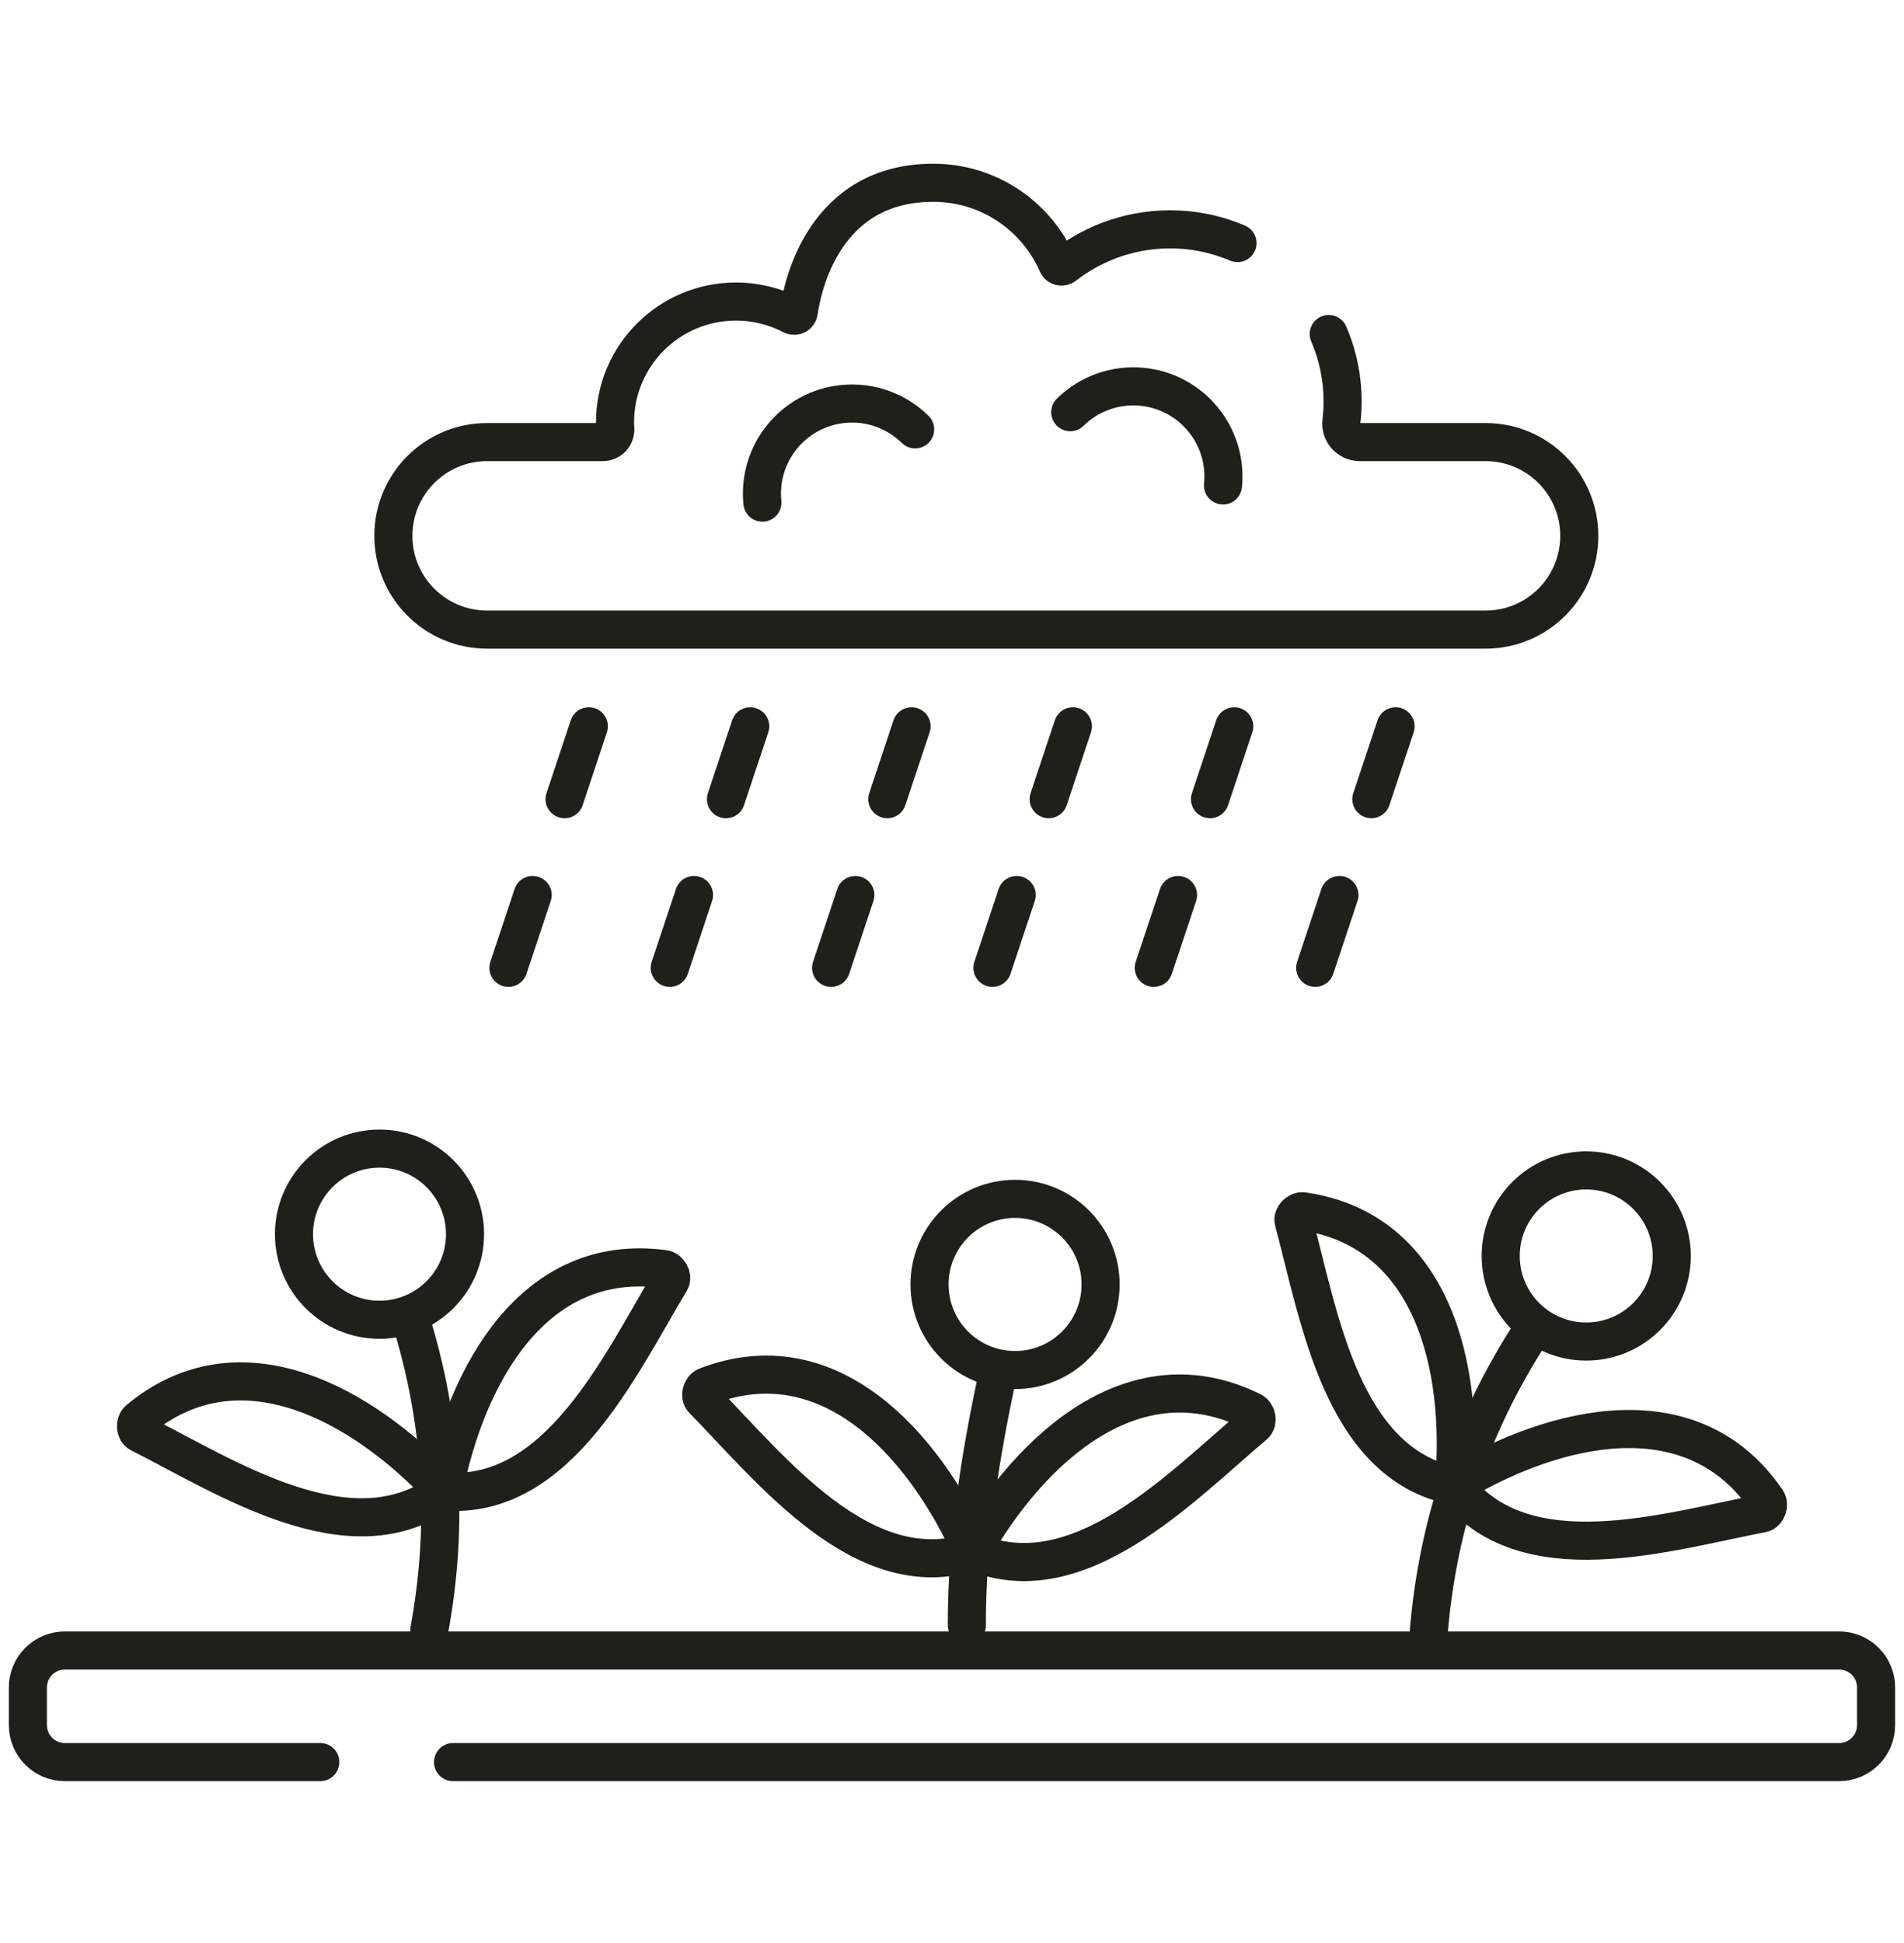 <svg width="50" height="51" viewBox="0 0 50 51" fill="none" xmlns="http://www.w3.org/2000/svg">
<path d="M26.175 36.195C25.763 38.116 25.384 40.394 25.39 42.659" stroke="#1F1F1C" stroke-miterlimit="10" stroke-linecap="round" stroke-linejoin="round"/>
<path d="M25.526 40.715C28.294 41.916 30.991 39.045 32.942 37.401C33.04 37.318 33.006 37.107 32.883 37.046C29.806 35.516 27.079 37.987 25.526 40.715Z" stroke="#1F1F1C" stroke-miterlimit="10" stroke-linecap="round" stroke-linejoin="round"/>
<path d="M25.53 40.73C22.661 41.667 20.245 38.555 18.458 36.735C18.368 36.643 18.422 36.437 18.549 36.388C21.757 35.152 24.24 37.869 25.53 40.73Z" stroke="#1F1F1C" stroke-miterlimit="10" stroke-linecap="round" stroke-linejoin="round"/>
<path d="M26.656 35.961C27.897 35.961 28.902 34.955 28.902 33.715C28.902 32.474 27.897 31.468 26.656 31.468C25.416 31.468 24.41 32.474 24.41 33.715C24.41 34.955 25.416 35.961 26.656 35.961Z" stroke="#1F1F1C" stroke-miterlimit="10" stroke-linecap="round" stroke-linejoin="round"/>
<path d="M40.249 34.902C38.602 37.419 37.683 40.185 37.495 43.188" stroke="#1F1F1C" stroke-miterlimit="10" stroke-linecap="round" stroke-linejoin="round"/>
<path d="M38.185 38.983C40.011 41.386 43.768 40.203 46.274 39.724C46.401 39.7 46.474 39.499 46.397 39.386C44.463 36.545 40.875 37.365 38.185 38.983Z" stroke="#1F1F1C" stroke-miterlimit="10" stroke-linecap="round" stroke-linejoin="round"/>
<path d="M38.181 38.999C35.222 38.411 34.638 34.515 33.971 32.053C33.937 31.929 34.085 31.775 34.221 31.795C37.622 32.288 38.458 35.872 38.181 38.999Z" stroke="#1F1F1C" stroke-miterlimit="10" stroke-linecap="round" stroke-linejoin="round"/>
<path d="M41.655 35.213C42.895 35.213 43.901 34.208 43.901 32.967C43.901 31.727 42.895 30.721 41.655 30.721C40.414 30.721 39.409 31.727 39.409 32.967C39.409 34.208 40.414 35.213 41.655 35.213Z" stroke="#1F1F1C" stroke-miterlimit="10" stroke-linecap="round" stroke-linejoin="round"/>
<path d="M10.786 34.641C11.619 37.325 11.782 40.043 11.274 42.785" stroke="#1F1F1C" stroke-miterlimit="10" stroke-linecap="round" stroke-linejoin="round"/>
<path d="M11.648 39.133C9.232 40.942 5.945 38.771 3.667 37.622C3.552 37.564 3.537 37.352 3.642 37.264C6.282 35.063 9.507 36.838 11.648 39.133Z" stroke="#1F1F1C" stroke-miterlimit="10" stroke-linecap="round" stroke-linejoin="round"/>
<path d="M11.648 39.149C14.655 39.397 16.287 35.812 17.605 33.628C17.672 33.518 17.572 33.329 17.436 33.311C14.03 32.85 12.242 36.067 11.648 39.149Z" stroke="#1F1F1C" stroke-miterlimit="10" stroke-linecap="round" stroke-linejoin="round"/>
<path d="M9.966 34.641C11.206 34.641 12.212 33.636 12.212 32.395C12.212 31.155 11.206 30.149 9.966 30.149C8.725 30.149 7.72 31.155 7.72 32.395C7.72 33.636 8.725 34.641 9.966 34.641Z" stroke="#1F1F1C" stroke-miterlimit="10" stroke-linecap="round" stroke-linejoin="round"/>
<path d="M34.893 8.767C35.065 9.165 35.18 9.592 35.23 10.039C35.268 10.39 35.265 10.734 35.226 11.066C35.192 11.353 35.42 11.604 35.709 11.604H39.012C40.371 11.604 41.473 12.705 41.473 14.065C41.473 15.424 40.371 16.526 39.012 16.526H12.791C11.432 16.526 10.33 15.424 10.33 14.065C10.33 12.705 11.432 11.604 12.791 11.604H15.826C16.017 11.604 16.17 11.443 16.158 11.251C16.154 11.189 16.151 11.13 16.151 11.086C16.151 9.335 17.573 7.915 19.328 7.915C19.858 7.915 20.359 8.046 20.799 8.275C20.873 8.314 20.963 8.269 20.976 8.186C21.079 7.467 21.659 4.797 24.508 4.797C25.965 4.797 27.217 5.673 27.765 6.926C27.797 6.999 27.89 7.019 27.953 6.97C28.769 6.337 29.808 5.976 30.932 6.024C31.483 6.048 32.011 6.173 32.497 6.381" stroke="#1F1F1C" stroke-miterlimit="10" stroke-linecap="round" stroke-linejoin="round"/>
<path d="M20.021 13.193C19.891 11.893 20.839 10.734 22.139 10.604C22.866 10.531 23.548 10.795 24.032 11.27" stroke="#1F1F1C" stroke-miterlimit="10" stroke-linecap="round" stroke-linejoin="round"/>
<path d="M32.116 12.742C32.246 11.443 31.297 10.283 29.997 10.153C29.271 10.081 28.588 10.345 28.105 10.819" stroke="#1F1F1C" stroke-miterlimit="10" stroke-linecap="round" stroke-linejoin="round"/>
<path d="M15.463 19.064L14.826 20.977" stroke="#1F1F1C" stroke-miterlimit="10" stroke-linecap="round" stroke-linejoin="round"/>
<path d="M13.988 23.492L13.351 25.404" stroke="#1F1F1C" stroke-miterlimit="10" stroke-linecap="round" stroke-linejoin="round"/>
<path d="M19.701 19.064L19.064 20.977" stroke="#1F1F1C" stroke-miterlimit="10" stroke-linecap="round" stroke-linejoin="round"/>
<path d="M18.225 23.492L17.588 25.404" stroke="#1F1F1C" stroke-miterlimit="10" stroke-linecap="round" stroke-linejoin="round"/>
<path d="M23.938 19.064L23.301 20.977" stroke="#1F1F1C" stroke-miterlimit="10" stroke-linecap="round" stroke-linejoin="round"/>
<path d="M22.462 23.492L21.825 25.404" stroke="#1F1F1C" stroke-miterlimit="10" stroke-linecap="round" stroke-linejoin="round"/>
<path d="M28.175 19.064L27.538 20.977" stroke="#1F1F1C" stroke-miterlimit="10" stroke-linecap="round" stroke-linejoin="round"/>
<path d="M26.699 23.492L26.062 25.404" stroke="#1F1F1C" stroke-miterlimit="10" stroke-linecap="round" stroke-linejoin="round"/>
<path d="M32.412 19.064L31.775 20.977" stroke="#1F1F1C" stroke-miterlimit="10" stroke-linecap="round" stroke-linejoin="round"/>
<path d="M30.936 23.492L30.299 25.404" stroke="#1F1F1C" stroke-miterlimit="10" stroke-linecap="round" stroke-linejoin="round"/>
<path d="M36.649 19.064L36.012 20.977" stroke="#1F1F1C" stroke-miterlimit="10" stroke-linecap="round" stroke-linejoin="round"/>
<path d="M35.174 23.492L34.537 25.404" stroke="#1F1F1C" stroke-miterlimit="10" stroke-linecap="round" stroke-linejoin="round"/>
<path d="M8.411 46.252H1.704C1.167 46.252 0.732 45.817 0.732 45.281V44.294C0.732 43.757 1.167 43.322 1.704 43.322H48.296C48.833 43.322 49.267 43.757 49.267 44.294V45.281C49.267 45.817 48.833 46.252 48.296 46.252H11.897" stroke="#1F1F1C" stroke-miterlimit="10" stroke-linecap="round" stroke-linejoin="round"/>
</svg>
